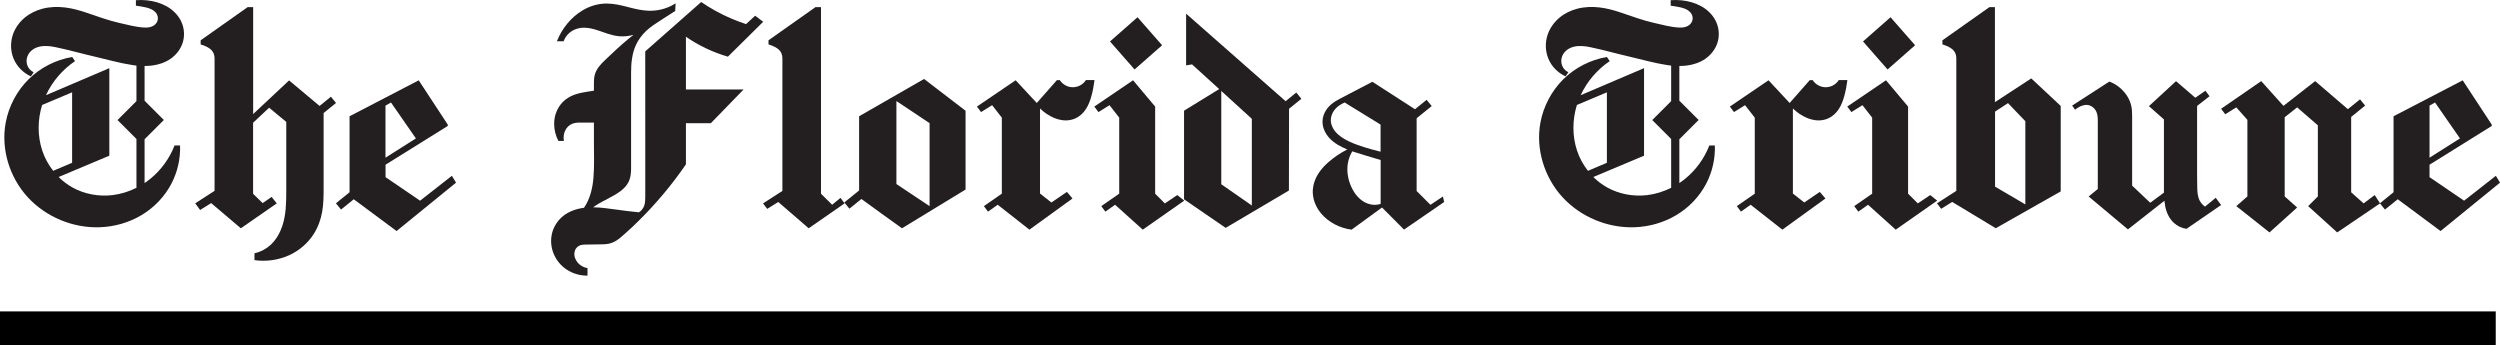 <svg xmlns:dc="http://purl.org/dc/elements/1.1/" xmlns:cc="http://creativecommons.org/ns#" xmlns:rdf="http://www.w3.org/1999/02/22-rdf-syntax-ns#" xmlns:svg="http://www.w3.org/2000/svg" xmlns="http://www.w3.org/2000/svg" xmlns:sodipodi="http://sodipodi.sourceforge.net/DTD/sodipodi-0.dtd" xmlns:inkscape="http://www.inkscape.org/namespaces/inkscape" id="Layer_1" x="0px" y="0px" viewBox="0 0 363.31 50.195" xml:space="preserve" width="363.31" height="50.195">    <defs id="defs45"></defs>  <style type="text/css" id="style2">	.st0{enable-background:new    ;}	.st1{fill:#231F20;}</style>  <g class="st0" id="g38" style="enable-background:new" transform="translate(-18.66,-82.915)">	<path class="st1" d="m 20.64,91.45 c -0.47,-1.12 -0.49,-2.41 -0.09,-3.56 0.33,-0.93 0.93,-1.76 1.69,-2.4 0.76,-0.63 1.67,-1.07 2.63,-1.32 1.06,-0.27 2.16,-0.3 3.25,-0.17 1.09,0.13 2.14,0.43 3.17,0.78 1.54,0.52 3.06,1.09 4.65,1.45 1.23,0.28 2.46,0.63 3.72,0.69 0.43,0.02 0.87,-0.03 1.24,-0.23 0.19,-0.1 0.35,-0.24 0.48,-0.42 0.13,-0.18 0.2,-0.38 0.22,-0.59 0.02,-0.23 -0.03,-0.46 -0.13,-0.67 -0.1,-0.21 -0.26,-0.38 -0.44,-0.52 -0.36,-0.28 -0.82,-0.42 -1.27,-0.52 -0.45,-0.1 -0.9,-0.17 -1.35,-0.23 v -0.8 c 0.52,-0.04 1.05,-0.03 1.57,0.02 0.98,0.1 1.95,0.36 2.82,0.83 0.87,0.47 1.62,1.17 2.09,2.04 0.51,0.94 0.65,2.08 0.37,3.12 -0.28,1.03 -0.97,1.94 -1.86,2.54 -0.78,0.53 -1.71,0.83 -2.65,0.95 -0.36,0.04 -0.72,0.06 -1.08,0.06 v 5.05 l 2.8,2.8 -2.8,2.8 v 6.37 c 0.29,-0.2 0.58,-0.41 0.85,-0.63 1.56,-1.27 2.78,-2.96 3.51,-4.84 h 0.8 c 0.07,1.92 -0.37,3.85 -1.26,5.56 -0.99,1.89 -2.52,3.48 -4.35,4.57 -1.83,1.09 -3.94,1.69 -6.07,1.76 -3.9,0.14 -7.83,-1.5 -10.47,-4.38 -2.64,-2.88 -3.91,-7 -3.19,-10.83 0.44,-2.37 1.62,-4.6 3.33,-6.3 1.72,-1.69 3.96,-2.84 6.34,-3.23 l 0.4,0.6 c -1.82,1.23 -3.3,2.96 -4.22,4.95 l 9.21,-3.93 v 12.72 l -7.37,3.1 c 0.59,0.58 1.25,1.09 1.98,1.5 1.76,0.99 3.85,1.37 5.86,1.13 1.21,-0.15 2.38,-0.52 3.47,-1.06 v -7.1 l -2.75,-2.75 2.75,-2.75 V 92.45 C 38.3,92.43 38.1,92.4 37.91,92.37 c -1.87,-0.28 -3.7,-0.82 -5.54,-1.24 -1.88,-0.43 -3.74,-0.97 -5.64,-1.36 -0.77,-0.16 -1.56,-0.25 -2.32,-0.08 -0.38,0.09 -0.75,0.24 -1.06,0.48 -0.31,0.24 -0.56,0.55 -0.7,0.92 -0.17,0.43 -0.17,0.91 -0.01,1.34 0.16,0.43 0.49,0.79 0.91,0.98 l -0.4,0.6 C 22.02,93.5 21.11,92.57 20.64,91.45 Z m 4.16,13.35 c 0.35,1.06 0.9,2.06 1.59,2.94 l 2.75,-1.17 V 96.33 l -4.36,1.84 c -0.66,2.14 -0.69,4.5 0.02,6.63 z" id="path4" style="fill:#231f20"></path>	<path class="st1" d="m 56.83,112.43 1.3,-0.9 0.75,0.94 -5.22,3.62 -4.31,-3.66 -1.61,1 -0.71,-0.97 2.81,-1.81 V 91.57 c 0,-0.21 0,-0.42 -0.05,-0.62 -0.04,-0.21 -0.13,-0.4 -0.25,-0.57 -0.19,-0.27 -0.46,-0.46 -0.75,-0.62 -0.31,-0.17 -0.63,-0.29 -0.97,-0.39 v -0.6 l 6.83,-4.82 h 0.8 v 15.54 l 5.22,-4.89 4.43,3.71 1.65,-1.34 0.74,0.91 -1.8,1.46 v 10.93 c 0,1.14 -0.01,2.28 -0.21,3.41 -0.2,1.12 -0.58,2.21 -1.19,3.18 -0.86,1.38 -2.15,2.49 -3.64,3.16 -1.56,0.7 -3.32,0.94 -5.01,0.7 v -1 c 0.92,-0.2 1.77,-0.66 2.45,-1.32 0.75,-0.73 1.27,-1.67 1.6,-2.66 0.54,-1.62 0.57,-3.36 0.57,-5.06 v -10.05 l -2.49,-2.06 -2.33,2.18 v 10.33 z" id="path6" style="fill:#231f20"></path>	<path class="st1" d="m 67.48,112.46 1.98,-1.61 V 99.81 l 10.05,-5.22 4.22,6.43 v 0.2 l -9.04,5.63 v 1.81 l 5.02,3.42 4.62,-3.62 0.6,1 -8.64,7.03 -6.22,-4.62 -1.85,1.5 z m 11.62,-9.43 -3.62,-5.22 -0.8,0.45 v 7.57 z" id="path8" style="fill:#231f20"></path>	<path class="st1" d="m 100.09,98.15 c 0.4,-0.54 0.94,-0.96 1.55,-1.26 1.02,-0.49 2.17,-0.61 3.29,-0.79 0.01,0 0.03,0 0.04,-0.01 v -1.04 c 0,-0.43 0.01,-0.86 0.13,-1.28 0.11,-0.41 0.32,-0.8 0.58,-1.14 0.52,-0.68 1.19,-1.23 1.81,-1.83 1.03,-1 2.11,-1.94 3.24,-2.83 -0.53,0.15 -1.08,0.23 -1.63,0.23 -0.22,0 -0.43,-0.01 -0.65,-0.04 -0.97,-0.12 -1.88,-0.49 -2.81,-0.8 -0.68,-0.23 -1.39,-0.42 -2.1,-0.42 -0.26,0 -0.51,0.02 -0.77,0.08 -0.49,0.11 -0.96,0.33 -1.35,0.66 -0.39,0.33 -0.68,0.75 -0.85,1.23 h -0.98 c 0.73,-1.85 2.04,-3.48 3.75,-4.5 1.02,-0.61 2.19,-0.96 3.37,-0.98 0.04,0 0.08,0 0.11,0 1,0 1.98,0.22 2.94,0.47 1,0.26 2.01,0.52 3.04,0.57 0.11,0 0.21,0.01 0.32,0.01 0.73,0 1.47,-0.11 2.16,-0.34 0.55,-0.18 1.07,-0.43 1.56,-0.74 l -0.06,1.11 c -0.71,0.47 -1.43,0.92 -2.15,1.38 -0.72,0.46 -1.44,0.93 -2.07,1.52 -0.63,0.59 -1.14,1.29 -1.5,2.07 -0.56,1.24 -0.69,2.63 -0.69,4 v 5.92 7.95 c 0,0.64 -0.05,1.3 -0.31,1.89 -0.26,0.59 -0.72,1.07 -1.24,1.46 -1.12,0.83 -2.45,1.33 -3.61,2.09 -0.12,0.08 -0.24,0.16 -0.36,0.25 1.08,0.01 2.15,0.17 3.22,0.31 1.14,0.16 2.29,0.31 3.44,0.42 0.35,-0.22 0.62,-0.57 0.76,-0.95 0.14,-0.39 0.16,-0.81 0.16,-1.23 V 90.38 l 8.13,-7.17 c 1.35,0.92 2.79,1.72 4.3,2.37 0.73,0.31 1.47,0.59 2.22,0.84 l 1.32,-1.22 1.17,0.88 -5.13,5.07 c -1.11,-0.32 -2.2,-0.74 -3.25,-1.24 -0.99,-0.48 -1.95,-1.03 -2.85,-1.66 v 7.67 h 8.38 l -4.76,4.9 h -3.62 v 5.98 c -2.02,2.95 -4.33,5.7 -6.87,8.21 -0.62,0.61 -1.24,1.2 -1.89,1.77 -0.48,0.43 -0.96,0.88 -1.52,1.2 -0.28,0.16 -0.59,0.28 -0.9,0.35 -0.32,0.07 -0.64,0.08 -0.97,0.09 l -2.47,0.04 c -0.18,0 -0.36,0.01 -0.53,0.04 -0.17,0.03 -0.34,0.1 -0.49,0.2 -0.15,0.1 -0.27,0.23 -0.37,0.38 -0.09,0.15 -0.15,0.32 -0.18,0.5 -0.05,0.27 -0.02,0.55 0.07,0.81 0.09,0.26 0.23,0.5 0.41,0.71 0.36,0.42 0.87,0.69 1.41,0.78 v 1.09 c -1.08,0.02 -2.16,-0.3 -3.06,-0.9 -0.9,-0.6 -1.59,-1.5 -1.95,-2.51 -0.33,-0.92 -0.37,-1.95 -0.11,-2.89 0.27,-0.94 0.85,-1.79 1.61,-2.39 0.86,-0.67 1.92,-1.03 3,-1.17 0.86,-1.25 1.24,-2.8 1.37,-4.33 0.07,-0.85 0.09,-1.71 0.09,-2.57 0,-0.83 -0.02,-1.66 -0.02,-2.49 0,-1 0,-1.99 0,-2.99 -0.65,0 -1.3,0 -1.95,0 -0.26,0 -0.52,0 -0.78,0.05 -0.26,0.05 -0.51,0.14 -0.73,0.28 -0.44,0.28 -0.74,0.75 -0.87,1.26 -0.09,0.35 -0.09,0.72 -0.03,1.08 h -0.8 c -0.4,-0.76 -0.62,-1.62 -0.62,-2.48 0,-0.32 0.03,-0.64 0.09,-0.96 0.14,-0.65 0.41,-1.28 0.81,-1.81 z" id="path10" style="fill:#231f20"></path>	<path class="st1" d="m 139.59,112.67 1.21,-1 0.6,0.8 -5.22,3.62 -4.42,-3.82 -1.61,1 -0.6,-0.8 2.81,-1.81 V 91.57 c 0,-0.21 0,-0.42 -0.05,-0.62 -0.04,-0.21 -0.13,-0.4 -0.25,-0.57 -0.19,-0.27 -0.46,-0.46 -0.75,-0.62 -0.31,-0.17 -0.63,-0.29 -0.97,-0.39 v -0.6 l 6.83,-4.82 h 0.8 v 27.12 z" id="path12" style="fill:#231f20"></path>	<path class="st1" d="m 141.36,112.33 2.15,-1.74 c 0,-3.59 0,-7.18 0,-10.78 l 9.44,-5.42 6.03,4.62 v 11.45 l -9.24,5.63 c -1.97,-1.42 -3.94,-2.82 -5.9,-4.26 l -1.74,1.41 z m 12.39,0.54 v -12.06 l -4.82,-3.21 v 12.06 z" id="path14" style="fill:#231f20"></path>	<path class="st1" d="m 174.52,111.76 -6.26,4.53 -4.61,-3.62 -1.41,1 -0.6,-0.8 2.61,-1.81 v -11.05 l -1.41,-1.81 -1.61,1 -0.6,-0.8 5.63,-3.82 3.07,3.3 2.92,-3.32 h 0.43 c 0.39,0.61 1.09,1.01 1.82,1.03 0.39,0.01 0.78,-0.08 1.12,-0.26 0.34,-0.18 0.64,-0.45 0.85,-0.78 h 1.25 c -0.1,0.78 -0.24,1.56 -0.45,2.32 -0.18,0.66 -0.42,1.3 -0.79,1.88 -0.37,0.57 -0.88,1.06 -1.5,1.35 -0.49,0.23 -1.03,0.33 -1.57,0.31 -0.54,-0.02 -1.07,-0.16 -1.56,-0.36 -0.76,-0.32 -1.45,-0.79 -2.05,-1.37 v 12.36 l 1.65,1.3 2.26,-1.54 z" id="path16" style="fill:#231f20"></path>	<path class="st1" d="m 190.76,112.07 -6.03,4.22 -4.02,-3.62 -1.41,1 -0.6,-0.8 2.61,-1.81 v -11.05 l -1.41,-1.81 -1.61,1 -0.6,-0.8 5.63,-3.82 3.21,3.82 v 12.66 l 1.41,1.41 1.81,-1.21 z m -6.79,-26.65 3.57,4.07 -4,3.52 -3.57,-4.07 z" id="path18" style="fill:#231f20"></path>	<path class="st1" d="m 191.89,92.27 -0.86,0.15 V 84.9 l 14.46,12.72 1.55,-1.26 0.74,0.91 -1.79,1.45 -0.02,11.88 -9.19,5.43 -6.05,-4.15 V 99 l 5.11,-3.14 z m 4.25,17.42 4.44,3.09 v -12.6 l -4.44,-4.05 z" id="path20" style="fill:#231f20"></path>	<path class="st1" d="m 228.53,112.27 -5.83,4.01 -3.2,-3.21 -4.42,3.22 c -1.72,-0.22 -3.37,-1.07 -4.47,-2.4 -0.77,-0.94 -1.24,-2.15 -1.17,-3.37 0.05,-0.79 0.31,-1.56 0.72,-2.24 0.41,-0.68 0.95,-1.27 1.54,-1.79 0.83,-0.73 1.77,-1.35 2.75,-1.86 -0.21,-0.08 -0.42,-0.18 -0.62,-0.27 -0.96,-0.45 -1.87,-1.08 -2.43,-1.97 -0.3,-0.47 -0.5,-1.01 -0.54,-1.57 -0.04,-0.51 0.07,-1.04 0.29,-1.5 0.22,-0.47 0.55,-0.88 0.94,-1.22 0.42,-0.36 0.9,-0.64 1.39,-0.89 l 4.62,-2.41 6.19,3.99 1.69,-1.37 0.74,0.91 -2.19,1.77 v 10.57 l 2.01,2.01 1.81,-1.21 z m -9.24,-11.25 -5.22,-3.21 c -0.31,0.13 -0.61,0.29 -0.88,0.5 -0.33,0.25 -0.62,0.56 -0.82,0.92 -0.2,0.36 -0.32,0.78 -0.31,1.19 0.01,0.58 0.26,1.13 0.62,1.58 0.53,0.65 1.26,1.1 2.01,1.46 0.75,0.36 1.54,0.63 2.34,0.88 0.75,0.23 1.5,0.44 2.26,0.62 0,-1.32 0,-2.63 0,-3.94 z m -2.48,4.4 c -0.55,-0.16 -1.09,-0.33 -1.63,-0.51 -0.33,0.54 -0.55,1.14 -0.65,1.77 -0.2,1.26 0.07,2.58 0.67,3.72 0.28,0.53 0.64,1.03 1.1,1.43 0.45,0.4 1.01,0.69 1.6,0.8 0.46,0.09 0.95,0.06 1.4,-0.08 0,-2.13 0,-4.25 0,-6.38 -0.84,-0.26 -1.67,-0.5 -2.49,-0.75 z" id="path22" style="fill:#231f20"></path>	<path class="st1" d="m 243.68,91.45 c -0.47,-1.12 -0.49,-2.41 -0.09,-3.56 0.33,-0.93 0.93,-1.76 1.69,-2.4 0.76,-0.64 1.67,-1.07 2.63,-1.32 1.06,-0.27 2.16,-0.3 3.25,-0.17 1.08,0.13 2.14,0.43 3.17,0.78 1.54,0.52 3.06,1.09 4.65,1.45 1.23,0.28 2.46,0.63 3.72,0.69 0.43,0.02 0.87,-0.03 1.24,-0.23 0.19,-0.1 0.35,-0.24 0.48,-0.42 0.12,-0.17 0.2,-0.38 0.22,-0.59 0.02,-0.23 -0.03,-0.46 -0.13,-0.67 -0.1,-0.21 -0.26,-0.38 -0.44,-0.52 -0.36,-0.28 -0.82,-0.42 -1.27,-0.52 -0.45,-0.1 -0.9,-0.17 -1.35,-0.23 v -0.8 c 0.52,-0.04 1.05,-0.03 1.57,0.02 0.98,0.1 1.95,0.36 2.82,0.83 0.87,0.47 1.62,1.17 2.09,2.04 0.51,0.94 0.65,2.08 0.37,3.12 -0.28,1.03 -0.97,1.94 -1.86,2.54 -0.78,0.53 -1.71,0.83 -2.65,0.95 -0.36,0.04 -0.72,0.06 -1.08,0.06 v 5.05 l 2.8,2.8 -2.8,2.8 v 6.37 c 0.29,-0.2 0.58,-0.41 0.85,-0.63 1.56,-1.27 2.78,-2.96 3.51,-4.84 h 0.8 c 0.07,1.92 -0.37,3.85 -1.26,5.56 -0.99,1.89 -2.52,3.48 -4.35,4.57 -1.83,1.09 -3.94,1.69 -6.07,1.76 -3.9,0.14 -7.83,-1.5 -10.47,-4.38 -2.64,-2.88 -3.91,-7 -3.2,-10.83 0.44,-2.37 1.62,-4.6 3.33,-6.3 1.72,-1.69 3.96,-2.84 6.34,-3.23 l 0.4,0.6 c -1.82,1.23 -3.3,2.96 -4.22,4.95 l 9.21,-3.93 v 12.72 l -7.37,3.1 c 0.59,0.58 1.25,1.09 1.98,1.5 1.76,0.99 3.85,1.37 5.86,1.13 1.21,-0.15 2.38,-0.52 3.47,-1.06 v -7.1 l -2.75,-2.75 2.75,-2.75 v -5.16 c -0.19,-0.02 -0.39,-0.05 -0.58,-0.08 -1.87,-0.28 -3.7,-0.82 -5.54,-1.24 -1.88,-0.43 -3.74,-0.97 -5.64,-1.36 -0.77,-0.16 -1.56,-0.25 -2.32,-0.08 -0.38,0.09 -0.75,0.24 -1.06,0.48 -0.31,0.24 -0.56,0.55 -0.7,0.92 -0.17,0.43 -0.17,0.91 -0.01,1.34 0.16,0.43 0.49,0.79 0.91,0.98 l -0.4,0.6 c -1.13,-0.51 -2.04,-1.44 -2.5,-2.56 z m 4.16,13.35 c 0.35,1.06 0.9,2.06 1.59,2.94 l 2.75,-1.17 V 96.33 l -4.36,1.84 c -0.66,2.14 -0.69,4.5 0.02,6.63 z" id="path24" style="fill:#231f20"></path>	<path class="st1" d="m 283.94,111.76 -6.26,4.53 -4.61,-3.62 -1.41,1 -0.6,-0.8 2.61,-1.81 v -11.05 l -1.41,-1.81 -1.61,1 -0.6,-0.8 5.62,-3.82 3.07,3.3 2.92,-3.32 h 0.43 c 0.39,0.61 1.09,1.01 1.82,1.03 0.39,0.01 0.78,-0.08 1.12,-0.26 0.34,-0.18 0.64,-0.45 0.85,-0.78 h 1.25 c -0.1,0.78 -0.24,1.56 -0.45,2.32 -0.18,0.66 -0.42,1.3 -0.79,1.88 -0.37,0.57 -0.88,1.06 -1.5,1.35 -0.49,0.23 -1.03,0.33 -1.57,0.31 -0.54,-0.02 -1.07,-0.16 -1.56,-0.36 -0.76,-0.32 -1.45,-0.79 -2.05,-1.37 v 12.36 l 1.65,1.3 2.26,-1.54 z" id="path26" style="fill:#231f20"></path>	<path class="st1" d="m 300.18,112.07 -6.03,4.22 -4.02,-3.62 -1.41,1 -0.6,-0.8 2.61,-1.81 v -11.05 l -1.41,-1.81 -1.61,1 -0.6,-0.8 5.63,-3.82 3.21,3.82 v 12.66 l 1.41,1.41 1.81,-1.21 z m -6.78,-26.65 3.57,4.07 -4,3.52 -3.57,-4.07 z" id="path28" style="fill:#231f20"></path>	<path class="st1" d="m 318.15,110.72 -9.46,5.36 -6.33,-3.82 -1.61,1 -0.6,-0.8 2.81,-1.81 V 91.57 c 0,-0.21 0,-0.42 -0.05,-0.62 -0.04,-0.21 -0.13,-0.4 -0.25,-0.57 -0.19,-0.27 -0.46,-0.46 -0.75,-0.62 -0.31,-0.17 -0.63,-0.29 -0.97,-0.39 v -0.6 l 6.83,-4.82 h 0.8 v 13.81 l 5.28,-3.45 4.28,4 v 12.41 z m -9.56,-11.59 v 10.91 l 4.4,2.58 v -12.09 l -2.52,-2.63 z" id="path30" style="fill:#231f20"></path>	<path class="st1" d="m 323.52,110.38 v -9.84 c 0,-0.3 0,-0.6 -0.06,-0.89 -0.05,-0.29 -0.16,-0.58 -0.34,-0.82 -0.17,-0.24 -0.41,-0.44 -0.69,-0.55 -0.27,-0.12 -0.58,-0.15 -0.88,-0.09 -0.12,0.02 -0.25,0.06 -0.36,0.1 -0.35,0.13 -0.68,0.33 -0.97,0.57 l -0.43,-0.6 5.41,-3.49 c 0.41,0.15 0.81,0.36 1.17,0.62 0.54,0.38 1.01,0.86 1.37,1.41 0.29,0.44 0.51,0.93 0.63,1.44 0.12,0.51 0.14,1.04 0.14,1.57 v 10.08 l 2.63,2.49 1.99,-1.47 c 0,-0.25 0,-0.5 0,-0.75 v -1.28 -8.61 l -2.18,-1.93 3.94,-3.63 2.8,2.41 1.47,-1.02 0.6,0.8 -1.81,1.41 v 10.02 l 0.02,1.74 c 0.01,0.67 0.04,1.35 0.33,1.95 0.18,0.37 0.46,0.69 0.8,0.92 l 1.56,-1.28 0.78,1.05 -5.03,3.46 c -0.68,-0.09 -1.32,-0.4 -1.83,-0.86 -0.68,-0.62 -1.08,-1.5 -1.26,-2.4 -0.05,-0.27 -0.09,-0.54 -0.12,-0.82 l -5.3,4.16 -5.71,-4.78 z" id="path32" style="fill:#231f20"></path>	<path class="st1" d="m 364.54,112.47 -6.23,4.22 -4.22,-3.82 1.41,-1.41 v -10.33 l -3.01,-2.61 -1.81,1.43 v 11.51 l 1.81,1.61 -4.02,3.62 -4.82,-3.82 1.61,-1.41 v -11.13 l -1.61,-1.81 -1.61,1 -0.6,-0.8 5.83,-4.02 3.23,3.6 4.61,-3.6 4.75,4.08 1.77,-1.43 0.74,0.91 -2.03,1.65 v 10.95 l 1.81,1.61 1.61,-1.21 z" id="path34" style="fill:#231f20"></path>	<path class="st1" d="m 364.52,112.46 1.98,-1.61 V 99.81 l 10.05,-5.22 4.22,6.43 v 0.2 l -9.04,5.63 v 1.81 l 5.02,3.42 4.62,-3.62 0.6,1 -8.64,7.03 -6.22,-4.62 -1.86,1.5 z m 11.63,-9.43 -3.62,-5.22 -0.8,0.45 v 7.57 z" id="path36" style="fill:#231f20"></path></g>  <rect x="0" y="45.255" width="362.69" height="4.94" id="rect40"></rect></svg>